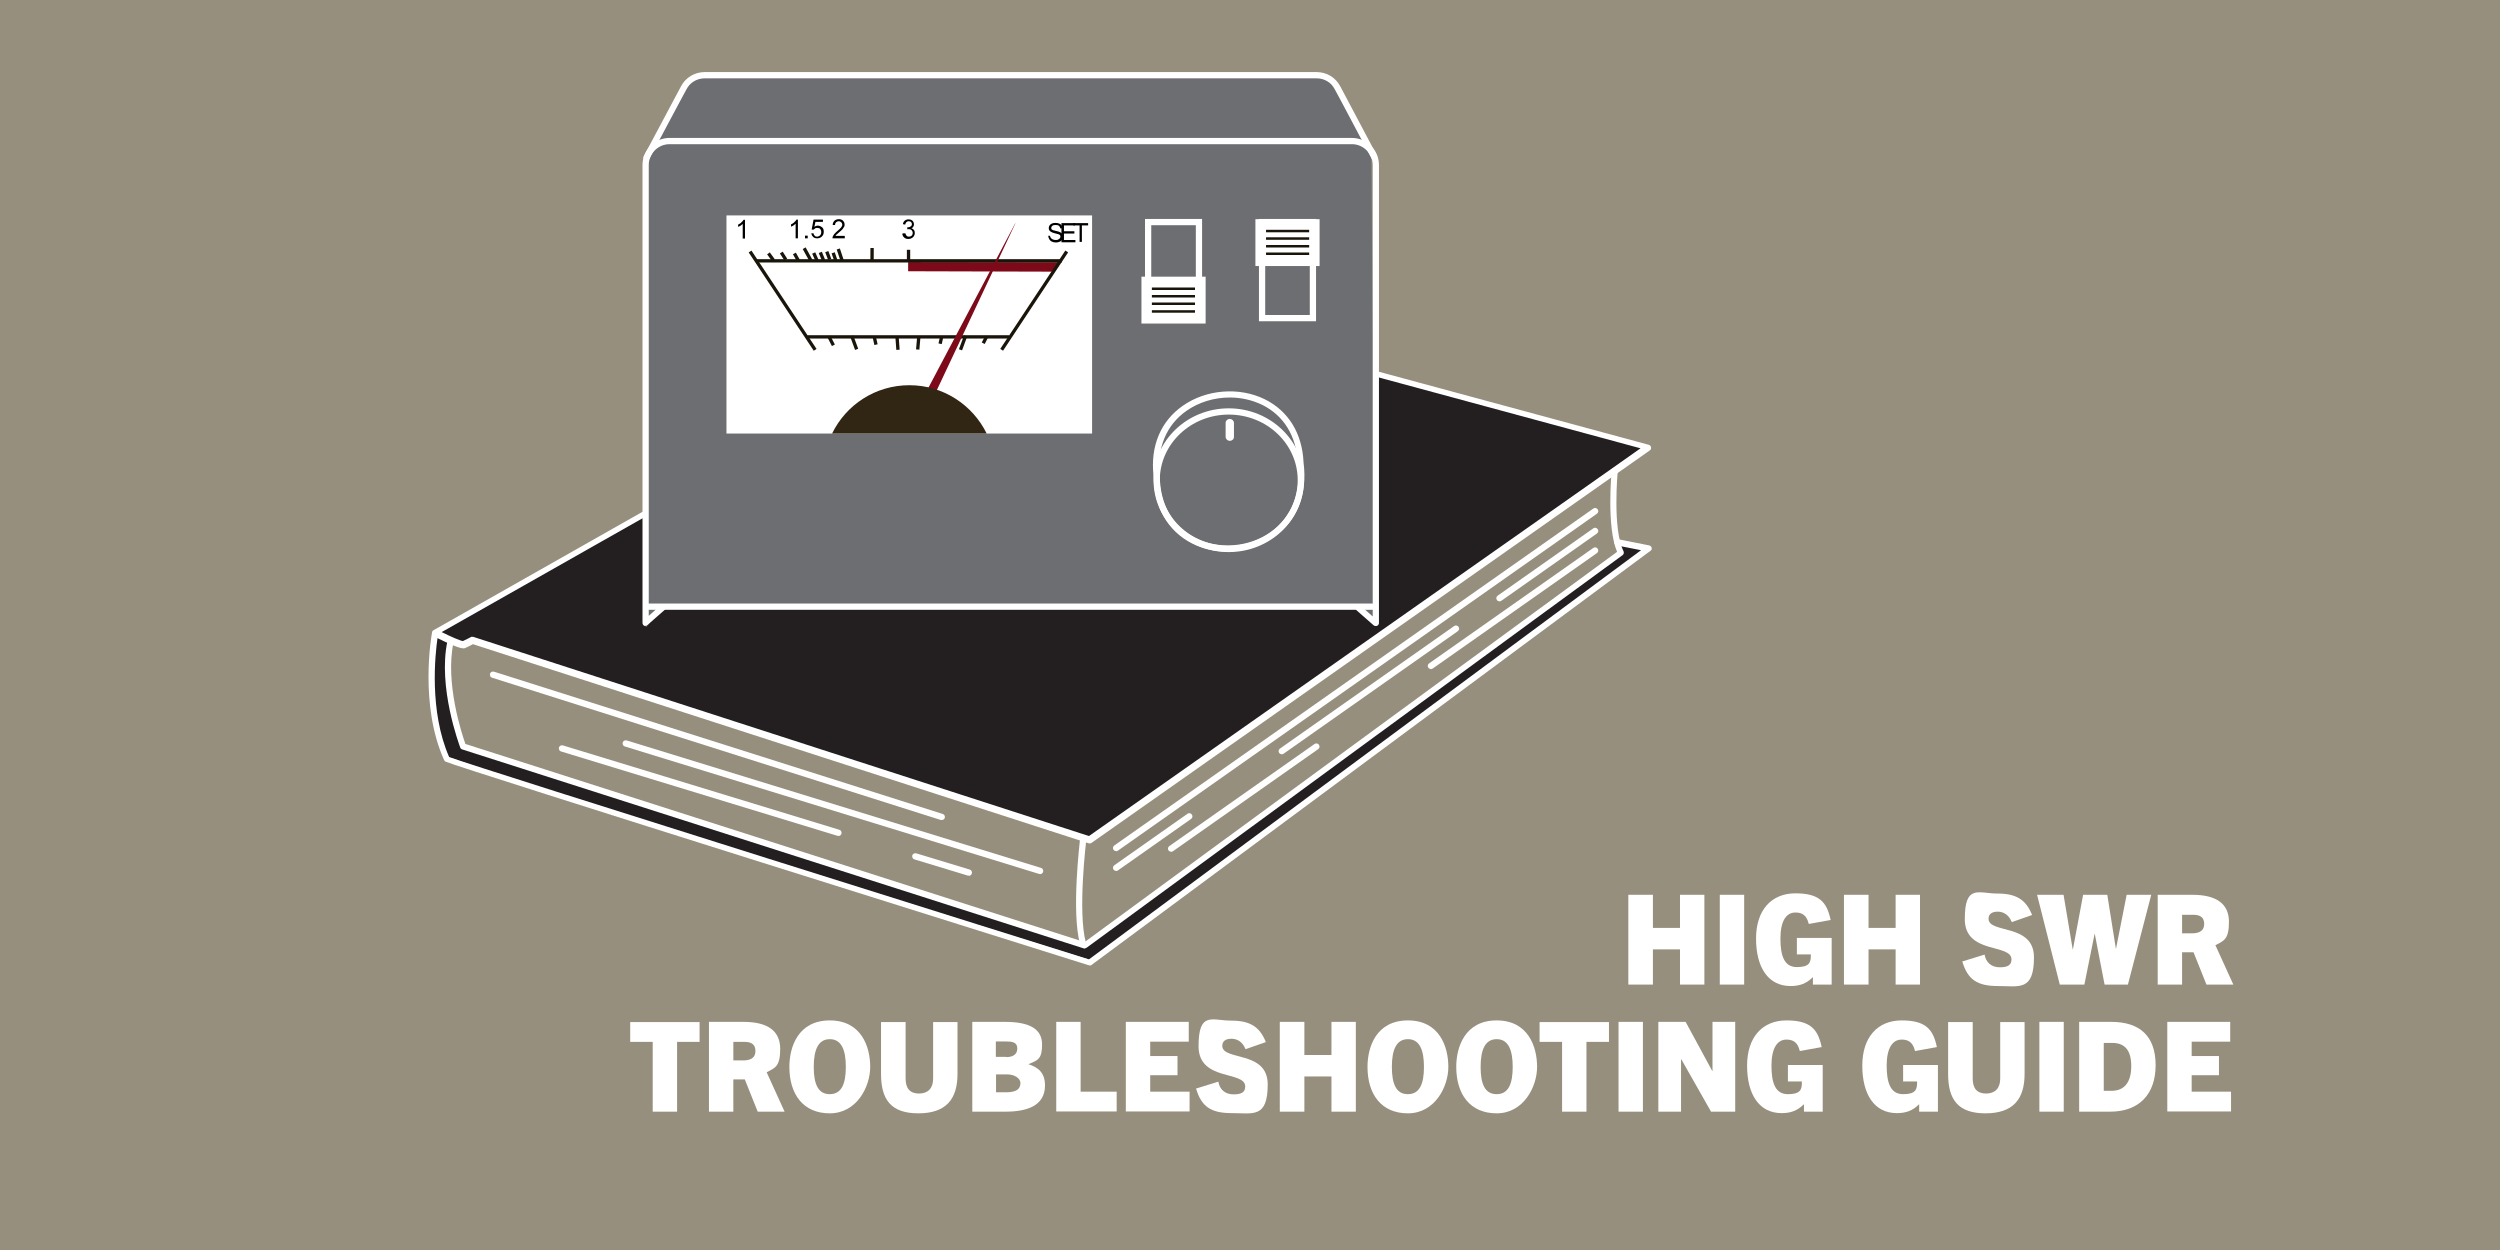 <svg viewBox="0 0 1200 600" version="1.1" xmlns="http://www.w3.org/2000/svg" id="Layer_1">
  
  <defs>
    <style>
      .st0 {
        fill: #7d0919;
      }

      .st1 {
        fill: #fff;
      }

      .st2 {
        fill: #302613;
      }

      .st3 {
        fill: #231f20;
      }

      .st4 {
        isolation: isolate;
      }

      .st5 {
        fill: #6d6e71;
      }

      .st6 {
        fill: #1a150a;
      }

      .st7 {
        fill: #978f7d;
      }
    </style>
  </defs>
  <g id="bg">
    <rect height="5298.2" width="6855" y="-2029.1" x="-2732.1" class="st7"></rect>
  </g>
  <g id="blacks">
    <path d="M788.9,214l-128.7-34.5.3,118.9-8.9-6.8-332.7-1-8.9,10.5-1-54.4-99.4,56.5-3.1,17.8s0,24.6,7.9,41.9c11.5,5.8,308.6,97.8,308.6,97.8l267.3-197.2-14.7-4.7,3.1,6.8-258,187.9-298.6-95.3s-9.9-29.3-5.2-50.2c5.2,2.1,8.4.5,8.4.5l5.2-.5,293,95.7,265.4-189.5h0Z" class="st3"></path>
  </g>
  <g id="Layer_3">
    <g class="st4">
      <g class="st4">
        <path d="M806.4,472.6v-16.9h-13v16.9h-11.8v-43.1h11.8v15.9h13v-15.9h11.7v43.1h-11.7Z" class="st1"></path>
        <path d="M825.5,472.6v-43.1h11.7v43.1h-11.7Z" class="st1"></path>
        <path d="M870.2,472.6v-3.5h-.1c-3.1,3.1-6.4,4.2-10.6,4.2-10.9,0-16.6-9.1-16.6-22.8s7.4-21.7,18.9-21.7,15.1,4.2,16.9,12.8l-10.5,1.9c-1-4.3-3.3-5.5-6.4-5.5-4.4,0-7.2,4.1-7.2,12.5s1.9,13.7,7.9,13.7,6.7-2.2,6.7-5.6v-.5h-6.7v-7.9h16.7v22.4h-8.9Z" class="st1"></path>
        <path d="M909.9,472.6v-16.9h-13v16.9h-11.8v-43.1h11.8v15.9h13v-15.9h11.7v43.1h-11.7Z" class="st1"></path>
        <path d="M965.6,442.5c-1.3-3.2-3.7-4.9-6.7-4.9s-4.4,1.3-4.4,3.4c0,7.3,21.8,2.1,21.8,18.5s-7.1,13.8-17.2,13.8-14.6-3.1-17.2-11.8l10.7-3.3c.6,3.6,3.1,6.1,7.3,6.1s5.6-1.3,5.6-3.8c0-7.7-22.4-2.3-22.4-19.3s6.6-12.3,15.6-12.3,13.7,2.8,16.7,10.3l-9.7,3.4Z" class="st1"></path>
        <path d="M1010.2,472.6l-4.7-24.3h-.1l-4.9,24.3h-11.8l-10.9-43.1h12.7l4.4,26.2h.1l4.9-26.2h11.6l4.1,25.8h.1l5.1-25.8h11.8l-11.2,43.1h-11.4Z" class="st1"></path>
        <path d="M1059.1,472.6l-6.2-15.5h-5.5v15.5h-11.7v-43.1h16.6c11.7,0,17.6,4.4,17.6,13s-2.6,9.1-6.5,11.2l8.6,18.9h-12.8ZM1052.1,448c2.4,0,5.9-.5,5.9-4.5s-3.1-4.4-5.4-4.4h-5.2v8.9h4.7Z" class="st1"></path>
      </g>
      <g class="st4">
        <path d="M313.3,533.6v-33.5h-10.8v-9.5h33.3v9.5h-10.8v33.5h-11.7Z" class="st1"></path>
        <path d="M363.7,533.6l-6.2-15.5h-5.5v15.5h-11.7v-43.1h16.6c11.7,0,17.6,4.4,17.6,13s-2.6,9.1-6.5,11.2l8.6,18.9h-12.8ZM356.7,509c2.4,0,5.9-.5,5.9-4.5s-3.1-4.4-5.4-4.4h-5.2v8.9h4.7Z" class="st1"></path>
        <path d="M378.9,512.1c0-9.6,4.2-22.3,19.4-22.3s19.4,12.7,19.4,22.3-6.5,22.3-19.4,22.3-19.4-9.3-19.4-22.3ZM406,512.1c0-8.3-2.2-13.3-7.7-13.3s-7.7,5-7.7,13.3,2.1,13.1,7.7,13.1,7.7-4.9,7.7-13.1Z" class="st1"></path>
        <path d="M447.9,490.6h11.7v24.9c0,12.1-5.5,18.9-18.8,18.9s-17.9-6.8-17.9-18.9v-24.9h11.8v27.2c0,4.6,2.1,7.1,6.4,7.1s6.8-2.5,6.8-7.1v-27.2Z" class="st1"></path>
        <path d="M466.7,533.6v-43.1h15.7c12.5,0,17.8,3.8,17.8,10.9s-2.2,7.6-6.6,9.4h0c4.7,1.5,8,4.1,8,10.2,0,10-9,12.6-19,12.6h-15.8ZM483,507.4c2.8,0,5.3-1,5.3-4.1s-2.4-3.4-5.7-3.4h-4.6v7.4h4.9ZM482.9,524.3c5.4,0,6.9-1.9,6.9-4.4s-3.1-4.2-6.4-4.2h-5.3v8.6h4.8Z" class="st1"></path>
        <path d="M507,533.6v-43.1h11.7v33.5h17.3v9.5h-29Z" class="st1"></path>
        <path d="M540.4,533.6v-43.1h30.2v9.5h-18.5v6.9h13.1v9.2h-13.1v7.9h18.9v9.5h-30.6Z" class="st1"></path>
        <path d="M597.8,503.5c-1.3-3.2-3.7-4.9-6.7-4.9s-4.4,1.3-4.4,3.4c0,7.3,21.8,2.1,21.8,18.5s-7.1,13.8-17.2,13.8-14.6-3.1-17.2-11.8l10.7-3.3c.6,3.6,3.1,6.1,7.3,6.1s5.6-1.3,5.6-3.8c0-7.7-22.4-2.3-22.4-19.3s6.6-12.3,15.6-12.3,13.7,2.8,16.7,10.3l-9.7,3.4Z" class="st1"></path>
        <path d="M639.1,533.6v-16.9h-13v16.9h-11.8v-43.1h11.8v15.9h13v-15.9h11.7v43.1h-11.7Z" class="st1"></path>
        <path d="M656.4,512.1c0-9.6,4.2-22.3,19.4-22.3s19.4,12.7,19.4,22.3-6.5,22.3-19.4,22.3-19.4-9.3-19.4-22.3ZM683.5,512.1c0-8.3-2.2-13.3-7.7-13.3s-7.7,5-7.7,13.3,2.1,13.1,7.7,13.1,7.7-4.9,7.7-13.1Z" class="st1"></path>
      </g>
      <g class="st4">
        <path d="M699,512.1c0-9.6,4.2-22.3,19.4-22.3s19.4,12.7,19.4,22.3-6.5,22.3-19.4,22.3-19.4-9.3-19.4-22.3ZM726.1,512.1c0-8.3-2.2-13.3-7.7-13.3s-7.7,5-7.7,13.3,2.1,13.1,7.7,13.1,7.7-4.9,7.7-13.1Z" class="st1"></path>
      </g>
      <g class="st4">
        <path d="M749.8,533.6v-33.5h-10.8v-9.5h33.3v9.5h-10.8v33.5h-11.7Z" class="st1"></path>
        <path d="M776.9,533.6v-43.1h11.7v43.1h-11.7Z" class="st1"></path>
        <path d="M821.3,533.6l-14.3-25.2h-.1v25.2h-10.9v-43.1h13.1l12.8,23.6h.1v-23.6h10.9v43.1h-11.6Z" class="st1"></path>
        <path d="M865.9,533.6v-3.5h-.1c-3.1,3.1-6.4,4.2-10.6,4.2-10.9,0-16.6-9.1-16.6-22.8s7.4-21.7,18.9-21.7,15.1,4.2,16.9,12.8l-10.5,1.9c-1-4.3-3.3-5.5-6.4-5.5-4.4,0-7.2,4.1-7.2,12.5s1.9,13.7,7.9,13.7,6.7-2.2,6.7-5.6v-.5h-6.7v-7.9h16.7v22.4h-8.9Z" class="st1"></path>
      </g>
      <g class="st4">
        <path d="M921.2,533.6v-3.5h-.1c-3.1,3.1-6.4,4.2-10.6,4.2-10.9,0-16.6-9.1-16.6-22.8s7.4-21.7,18.9-21.7,15.1,4.2,16.9,12.8l-10.5,1.9c-1-4.3-3.3-5.5-6.4-5.5-4.4,0-7.2,4.1-7.2,12.5s1.9,13.7,7.9,13.7,6.7-2.2,6.7-5.6v-.5h-6.7v-7.9h16.7v22.4h-8.9Z" class="st1"></path>
      </g>
      <g class="st4">
        <path d="M960.1,490.6h11.7v24.9c0,12.1-5.5,18.9-18.8,18.9s-17.9-6.8-17.9-18.9v-24.9h11.8v27.2c0,4.6,2.1,7.1,6.4,7.1s6.8-2.5,6.8-7.1v-27.2Z" class="st1"></path>
        <path d="M978.9,533.6v-43.1h11.7v43.1h-11.7Z" class="st1"></path>
        <path d="M998,533.6v-43.1h15.4c13.7,0,21.3,6.8,21.3,20.8s-8,22.3-21.8,22.3h-14.9ZM1013.5,523.6c6.6,0,9.5-4.6,9.5-11.9s-2.9-11.1-9.1-11.1h-4.1v23h3.7Z" class="st1"></path>
        <path d="M1040.3,533.6v-43.1h30.2v9.5h-18.5v6.9h13.1v9.2h-13.1v7.9h18.9v9.5h-30.6Z" class="st1"></path>
      </g>
    </g>
    <g>
      <g>
        <path d="M522.9,463.3c-.2,0-.3,0-.4,0-12.3-3.9-302-94.7-308.6-97.7-.3-.2-.6-.4-.7-.7-12-26.5-6.1-60-5.8-61.4,0-.4.3-.8.7-1l294.4-166.8c.3-.2.7-.2,1.1-.1l287.8,77.9c.6.2,1,.6,1.1,1.2.1.6-.1,1.2-.6,1.5l-268,188.4c-.4.3-.9.3-1.3.2l-295.6-95.6c-.9.5-2.6,1.4-3.8,1.9-.6.2-2,.8-13.2-4.8-1.1,7.6-4.1,35.1,5.6,57.1,14.7,5.4,290.8,92,307.1,97.1l265-196.4-11.7-2.3c-.8-.2-1.3-1-1.2-1.8.2-.8,1-1.3,1.8-1.2l15,3c.6.1,1,.6,1.2,1.1.1.6,0,1.2-.6,1.5l-268.3,198.8c-.3.2-.6.3-.9.3ZM226.7,305.7c.2,0,.3,0,.5,0l295.5,95.6,264.8-186.1-284.1-76.9-291.4,165.1c4.4,2.2,9,4.2,10.2,4.3,1.4-.6,3.8-1.9,3.8-1.9.2-.1.5-.2.7-.2Z" class="st1"></path>
        <path d="M520.9,455.3c-.2,0-.3,0-.5,0l-298.6-95.6c-.4-.1-.8-.5-.9-.9-.4-1.2-10.9-29.1-6.1-51.2.2-.8,1-1.3,1.8-1.1.8.2,1.3,1,1.1,1.8-4.2,19.3,4.1,44.4,5.7,48.8l297.2,95.1c13.5-9.9,237.7-174.3,255.6-187.3-5.1-12-2.7-37.8-2.6-38.9,0-.8.8-1.4,1.6-1.4.8,0,1.4.8,1.3,1.6,0,.3-2.6,27.8,2.8,38.4.3.7.1,1.5-.5,1.9-6.2,4.4-254.7,186.6-257.2,188.4-.3.2-.6.3-.9.3Z" class="st1"></path>
        <path d="M519.8,454.2c-.7,0-1.3-.4-1.4-1.1-4.2-15.4-.1-48.8,0-50.2.1-.8.9-1.4,1.7-1.3.8.1,1.4.9,1.3,1.7,0,.3-4.2,34.2-.2,49.1.2.8-.3,1.6-1.1,1.8-.1,0-.3,0-.4,0Z" class="st1"></path>
      </g>
      <g>
        <polygon points="309.9 299 310.3 75.7 332.8 37.5 636.5 36.1 658.2 72.7 660.3 299 650.7 291.2 320.8 291.2 309.9 299" class="st5"></polygon>
        <g>
          <g>
            <rect height="104.7" width="175.5" y="103.4" x="348.7" class="st1"></rect>
            <polygon points="508.5 125.9 505.7 130.4 435.9 130.2 435.9 125.8 508.5 125.9" class="st0"></polygon>
            <g>
              <rect transform="translate(102.1 478.6) rotate(-56.5)" height="1.6" width="56.6" y="143.5" x="468.1" class="st6"></rect>
              <rect transform="translate(111.1 509.2) rotate(-62.8)" height="1.6" width="3.7" y="162.7" x="471.3" class="st6"></rect>
              <rect transform="translate(148.3 541.5) rotate(-69.8)" height="1.6" width="7.1" y="163.7" x="458.6" class="st6"></rect>
              <rect transform="translate(194.9 569.6) rotate(-77.6)" height="1.6" width="3.4" y="162.7" x="450.2" class="st6"></rect>
              <rect transform="translate(239 590) rotate(-85.1)" height="1.6" width="6.5" y="163.9" x="437.9" class="st6"></rect>
              <rect transform="translate(-10.9 32.1) rotate(-4.2)" height="6.4" width="1.6" y="161.4" x="430" class="st6"></rect>
              <rect transform="translate(-25.3 94.3) rotate(-12.4)" height="3.8" width="1.6" y="161.4" x="419.3" class="st6"></rect>
              <rect transform="translate(-31.6 151.6) rotate(-20.2)" height="6.8" width="1.6" y="161.2" x="409.2" class="st6"></rect>
              <rect transform="translate(-30.5 200.7) rotate(-27.2)" height="4.8" width="1.6" y="160.9" x="398.1" class="st6"></rect>
              <rect transform="translate(-17.2 231.3) rotate(-33.5)" height="56.6" width="1.6" y="116" x="374.8" class="st6"></rect>
            </g>
            <rect height="1.6" width="96.9" y="160.9" x="387.5" class="st6"></rect>
            <g>
              <rect transform="translate(-1.6 241.2) rotate(-36)" height="4.1" width="1.6" y="121" x="369.2" class="st6"></rect>
              <rect transform="translate(-6.9 222.5) rotate(-32.7)" height="4" width="1.6" y="121.1" x="375.3" class="st6"></rect>
              <rect transform="translate(-11.4 202.4) rotate(-29.2)" height="4" width="1.6" y="121.1" x="381.4" class="st6"></rect>
              <rect transform="translate(-10.7 202.1) rotate(-28.8)" height="6.8" width="1.6" y="118.4" x="386.8" class="st6"></rect>
              <rect transform="translate(-16.2 170.1) rotate(-24)" height="4" width="1.6" y="121" x="390.6" class="st6"></rect>
              <rect transform="translate(-17.2 158.8) rotate(-22.3)" height="4" width="1.6" y="121.1" x="393.7" class="st6"></rect>
              <rect transform="translate(-17.9 147.4) rotate(-20.6)" height="4" width="1.6" y="121" x="396.8" class="st6"></rect>
              <rect transform="translate(-18.3 135.9) rotate(-18.8)" height="4" width="1.6" y="121" x="399.8" class="st6"></rect>
              <rect transform="translate(-17.9 133.8) rotate(-18.4)" height="6" width="1.6" y="119.1" x="402.5" class="st6"></rect>
              <rect transform="translate(294.2 540.2) rotate(-89.7)" height="1.6" width="6" y="121.4" x="415.8" class="st6"></rect>
            </g>
            <rect height="1.6" width="146.7" y="124.4" x="363" class="st6"></rect>
            <rect height="5.1" width="1.6" y="119.9" x="435.3" class="st6"></rect>
            <polygon points="435.4 205.5 487.3 107.2 487.4 107.2 440 207.8 435.4 205.5" class="st0"></polygon>
            <path d="M473.5,208.1h-74.1c6.7-13.8,20.8-23.2,37.1-23.2s30.4,9.5,37.1,23.2h0Z" class="st2"></path>
            <g class="st4">
              <g class="st4">
                <path d="M357.6,114.5h-1.1v-7c-.3.3-.6.5-1,.8-.4.3-.8.4-1.2.6v-1.1c.6-.3,1.2-.6,1.6-1.1.5-.4.8-.8,1-1.2h.7v9Z"></path>
              </g>
            </g>
            <g class="st4">
              <g class="st4">
                <path d="M383,114.4h-1.1v-7c-.3.3-.6.5-1,.8-.4.3-.8.4-1.2.6v-1.1c.6-.3,1.2-.6,1.6-1.1.5-.4.8-.8,1-1.2h.7v9Z"></path>
                <path d="M386.4,114.4v-1.3h1.3v1.3h-1.3Z"></path>
                <path d="M389.3,112h1.2c0,.5.3.9.6,1.2.3.3.7.4,1.1.4s1-.2,1.4-.6.6-.9.6-1.6-.2-1.1-.5-1.5c-.4-.4-.8-.5-1.4-.5s-.7,0-1,.2c-.3.2-.5.4-.7.6h-1c0-.1.9-4.8.9-4.8h4.5v1.1h-3.6l-.5,2.4c.5-.4,1.1-.6,1.7-.6s1.4.3,2,.8.8,1.2.8,2.1-.2,1.5-.7,2.1c-.6.7-1.4,1.1-2.4,1.1s-1.5-.2-2-.7c-.5-.5-.8-1.1-.9-1.8Z"></path>
              </g>
            </g>
            <g class="st4">
              <g class="st4">
                <path d="M433.5,112h1.1c.1.5.3.9.6,1.2.3.3.7.4,1.1.4s1-.2,1.3-.5c.4-.4.5-.8.5-1.3s-.2-.9-.5-1.3c-.3-.3-.8-.5-1.3-.5s-.5,0-.8.1v-1c.2,0,.3,0,.3,0,.5,0,.9-.1,1.3-.4.4-.2.6-.6.6-1.1s-.1-.7-.4-1c-.3-.3-.6-.4-1.1-.4s-.8.1-1.1.4c-.3.3-.5.7-.6,1.2l-1.1-.2c.1-.7.4-1.3.9-1.7.5-.4,1.1-.6,1.8-.6s.9.1,1.4.3c.4.2.7.5.9.9.2.4.3.8.3,1.2s-.1.7-.3,1.1c-.2.3-.5.6-.9.8.5.1.9.4,1.2.8.3.4.4.9.4,1.5s-.3,1.5-.9,2c-.6.5-1.3.8-2.2.8s-1.4-.2-2-.7-.8-1.1-.9-1.8Z"></path>
              </g>
            </g>
            <g class="st4">
              <g class="st4">
                <path d="M502.9,113.2h1.1c0,.4.2.7.4,1,.2.3.5.5.9.7s.9.3,1.4.3.9,0,1.2-.2.6-.3.8-.6c.2-.2.3-.5.3-.8s0-.5-.2-.7-.4-.4-.8-.5c-.2,0-.8-.2-1.6-.4s-1.4-.4-1.7-.6c-.4-.2-.8-.5-1-.8-.2-.3-.3-.7-.3-1.1s.1-.9.4-1.3.6-.7,1.1-.9c.5-.2,1-.3,1.7-.3s1.3.1,1.8.3c.5.2.9.5,1.2.9.3.4.4.9.4,1.4h-1.1c0-.5-.3-.9-.6-1.2-.4-.3-.9-.4-1.6-.4s-1.2.1-1.6.4c-.3.3-.5.6-.5,1s.1.6.3.8c.2.2.8.4,1.8.6,1,.2,1.6.4,2,.6.5.2.9.5,1.2.9.2.4.4.8.4,1.3s-.1.9-.4,1.4c-.3.4-.7.8-1.2,1-.5.2-1.1.4-1.7.4s-1.5-.1-2-.4c-.6-.2-1-.6-1.3-1.1s-.5-1-.5-1.6Z"></path>
              </g>
              <g class="st4">
                <path d="M509.5,116.1v-9h6.5v1.1h-5.3v2.8h5v1.1h-5v3.1h5.5v1.1h-6.7Z"></path>
              </g>
              <g class="st4">
                <path d="M518.2,116.1v-7.9h-3v-1.1h7.1v1.1h-3v7.9h-1.2Z"></path>
              </g>
            </g>
            <g class="st4">
              <g class="st4">
                <path d="M405.5,113.3v1.1h-5.9c0-.3,0-.5.1-.8.2-.4.4-.8.7-1.2s.8-.8,1.4-1.4c1-.8,1.6-1.4,2-1.9s.5-.9.5-1.3-.2-.8-.5-1.1c-.3-.3-.7-.5-1.2-.5s-1,.2-1.3.5c-.3.3-.5.8-.5,1.3h-1.1c0-1,.4-1.6.9-2.1.5-.4,1.2-.7,2-.7s1.5.2,2,.7c.5.5.8,1.1.8,1.8s0,.7-.2,1.1-.4.7-.7,1.1c-.3.4-.9.9-1.7,1.6-.7.6-1.1.9-1.3,1.1-.2.2-.3.4-.5.6h4.4Z"></path>
              </g>
            </g>
          </g>
          <path d="M310.3,77.2c-.2,0-.5,0-.7-.2-.7-.4-1-1.3-.6-2l17.9-33.6c2.2-4.2,6.6-6.8,11.3-6.8h293.8c4.8,0,9.1,2.6,11.3,6.8l17.6,33.2c.4.7.1,1.6-.6,2-.7.4-1.6.1-2-.6l-17.6-33.2c-1.7-3.2-5-5.2-8.7-5.2h-293.8c-3.6,0-7,2-8.7,5.2l-17.9,33.6c-.3.5-.8.8-1.3.8Z" class="st1"></path>
          <path d="M659.4,292.7h-348c-.8,0-1.5-.7-1.5-1.5s.7-1.5,1.5-1.5h348c.8,0,1.5.7,1.5,1.5s-.7,1.5-1.5,1.5Z" class="st1"></path>
          <path d="M309.9,300.5c-.2,0-.4,0-.6-.1-.5-.2-.9-.8-.9-1.4V79.2c0-7.1,5.8-13,13-13h327.5c7.1,0,13,5.8,13,13v219.8c0,.6-.3,1.1-.9,1.4-.5.2-1.2.1-1.6-.2l-8.2-7.2c-.6-.5-.7-1.5-.1-2.1s1.5-.7,2.1-.1l5.7,5.1V79.2c0-5.5-4.5-10-10-10h-327.5c-5.5,0-10,4.5-10,10v216.4l5.7-5.1c.6-.5,1.6-.5,2.1.1.5.6.5,1.6-.1,2.1l-8.2,7.2c-.3.2-.6.4-1,.4Z" class="st1"></path>
          <path d="M589.2,264.8c-5.9,0-11.9-1.3-17.1-4-11.7-6-18.2-17.5-18.4-32.4-1.6-14.2,3.4-26.2,14-33.6,11.2-7.9,27-9.2,39.3-3.2,11.4,5.6,18.1,16.4,18.7,30.4,2,15.3-3.1,28-14.3,35.8-6.5,4.6-14.4,6.9-22.3,6.9ZM590.3,190.8c-7.4,0-14.8,2.2-20.8,6.4-9.7,6.8-14.2,17.8-12.8,30.9,0,0,0,.1,0,.2.1,13.8,6.1,24.4,16.8,29.8,11.3,5.8,25.9,4.7,36.4-2.7,10.2-7.2,14.8-18.9,13-33.1,0,0,0,0,0-.1-.6-12.9-6.7-22.8-17.1-27.9-4.8-2.3-10.1-3.5-15.5-3.5Z" class="st1"></path>
          <path d="M589.8,265c-19.9,0-36.1-15.5-36.1-34.5s16.2-34.5,36.1-34.5,36.1,15.5,36.1,34.5-16.2,34.5-36.1,34.5ZM589.8,199c-18.2,0-33.1,14.1-33.1,31.5s14.8,31.5,33.1,31.5,33.1-14.1,33.1-31.5-14.8-31.5-33.1-31.5Z" class="st1"></path>
        </g>
        <path d="M577,154.2h-27.4v-49.1h27.4v49.1ZM552.6,151.2h21.4v-43.1h-21.4v43.1Z" class="st1"></path>
        <path d="M631.7,154.2h-27.4v-49.1h27.4v49.1ZM607.3,151.2h21.4v-43.1h-21.4v43.1Z" class="st1"></path>
        <rect height="22.5" width="30.8" y="132.8" x="547.9" class="st1"></rect>
        <rect height="22.5" width="30.8" y="105.2" x="602.6" class="st1"></rect>
        <g>
          <rect height="1.2" width="20.7" y="138" x="552.9" class="st6"></rect>
          <rect height="1.2" width="20.7" y="141.6" x="552.9" class="st6"></rect>
          <rect height="1.2" width="20.7" y="145.2" x="552.9" class="st6"></rect>
          <rect height="1.2" width="20.7" y="148.9" x="552.9" class="st6"></rect>
        </g>
        <g>
          <rect height="1.2" width="20.7" y="110.3" x="607.7" class="st6"></rect>
          <rect height="1.2" width="20.7" y="113.9" x="607.7" class="st6"></rect>
          <rect height="1.2" width="20.7" y="117.6" x="607.7" class="st6"></rect>
          <rect height="1.2" width="20.7" y="121.2" x="607.7" class="st6"></rect>
        </g>
        <path d="M590.3,201.1h0c1.1,0,2,.9,2,1.9v6.7c0,1.1-.9,1.9-2,1.9h0c-1.1,0-2-.9-2-1.9v-6.7c0-1.1.9-1.9,2-1.9Z" class="st1"></path>
      </g>
      <path d="M452.1,393.6c-.2,0-.3,0-.5,0l-215.4-68.3c-.8-.2-1.2-1.1-1-1.9.2-.8,1.1-1.2,1.9-1l215.4,68.3c.8.2,1.2,1.1,1,1.9-.2.6-.8,1-1.4,1Z" class="st1"></path>
      <path d="M499.2,419.5c-.1,0-.3,0-.4,0l-198.9-61.2c-.8-.2-1.2-1.1-1-1.9.2-.8,1.1-1.2,1.9-1l198.9,61.2c.8.2,1.2,1.1,1,1.9-.2.6-.8,1.1-1.4,1.1Z" class="st1"></path>
      <path d="M465,420.3c-.1,0-.3,0-.4,0l-25.7-7.8c-.8-.2-1.2-1.1-1-1.9.2-.8,1.1-1.2,1.9-1l25.7,7.8c.8.2,1.2,1.1,1,1.9-.2.6-.8,1.1-1.4,1.1Z" class="st1"></path>
      <path d="M402.4,401.2c-.1,0-.3,0-.4,0l-132.7-40.5c-.8-.2-1.2-1.1-1-1.9.2-.8,1.1-1.2,1.9-1l132.7,40.5c.8.2,1.2,1.1,1,1.9-.2.6-.8,1.1-1.4,1.1Z" class="st1"></path>
      <path d="M535.7,408.5c-.5,0-.9-.2-1.2-.6-.5-.7-.3-1.6.4-2.1l229.9-161.7c.7-.5,1.6-.3,2.1.4.5.7.3,1.6-.4,2.1l-229.9,161.7c-.3.2-.6.3-.9.3Z" class="st1"></path>
      <path d="M719.7,288.6c-.5,0-.9-.2-1.2-.6-.5-.7-.3-1.6.4-2.1l45.9-32.3c.7-.5,1.6-.3,2.1.4.5.7.3,1.6-.4,2.1l-45.9,32.3c-.3.2-.6.3-.9.3Z" class="st1"></path>
      <path d="M615.2,362c-.5,0-.9-.2-1.2-.6-.5-.7-.3-1.6.4-2.1l83.6-58.8c.7-.5,1.6-.3,2.1.4.5.7.3,1.6-.4,2.1l-83.6,58.8c-.3.2-.6.3-.9.3Z" class="st1"></path>
      <path d="M535.7,418c-.5,0-.9-.2-1.2-.6-.5-.7-.3-1.6.4-2.1l35.1-24.7c.7-.5,1.6-.3,2.1.4.5.7.3,1.6-.4,2.1l-35.1,24.7c-.3.2-.6.3-.9.3Z" class="st1"></path>
      <path d="M686.8,321.1c-.5,0-.9-.2-1.2-.6-.5-.7-.3-1.6.4-2.1l78.8-55.4c.7-.5,1.6-.3,2.1.4.5.7.3,1.6-.4,2.1l-78.8,55.4c-.3.2-.6.3-.9.3Z" class="st1"></path>
      <path d="M562.1,408.8c-.5,0-.9-.2-1.2-.6-.5-.7-.3-1.6.4-2.1l69.7-49c.7-.5,1.6-.3,2.1.4.5.7.3,1.6-.4,2.1l-69.7,49c-.3.2-.6.3-.9.3Z" class="st1"></path>
    </g>
  </g>
</svg>